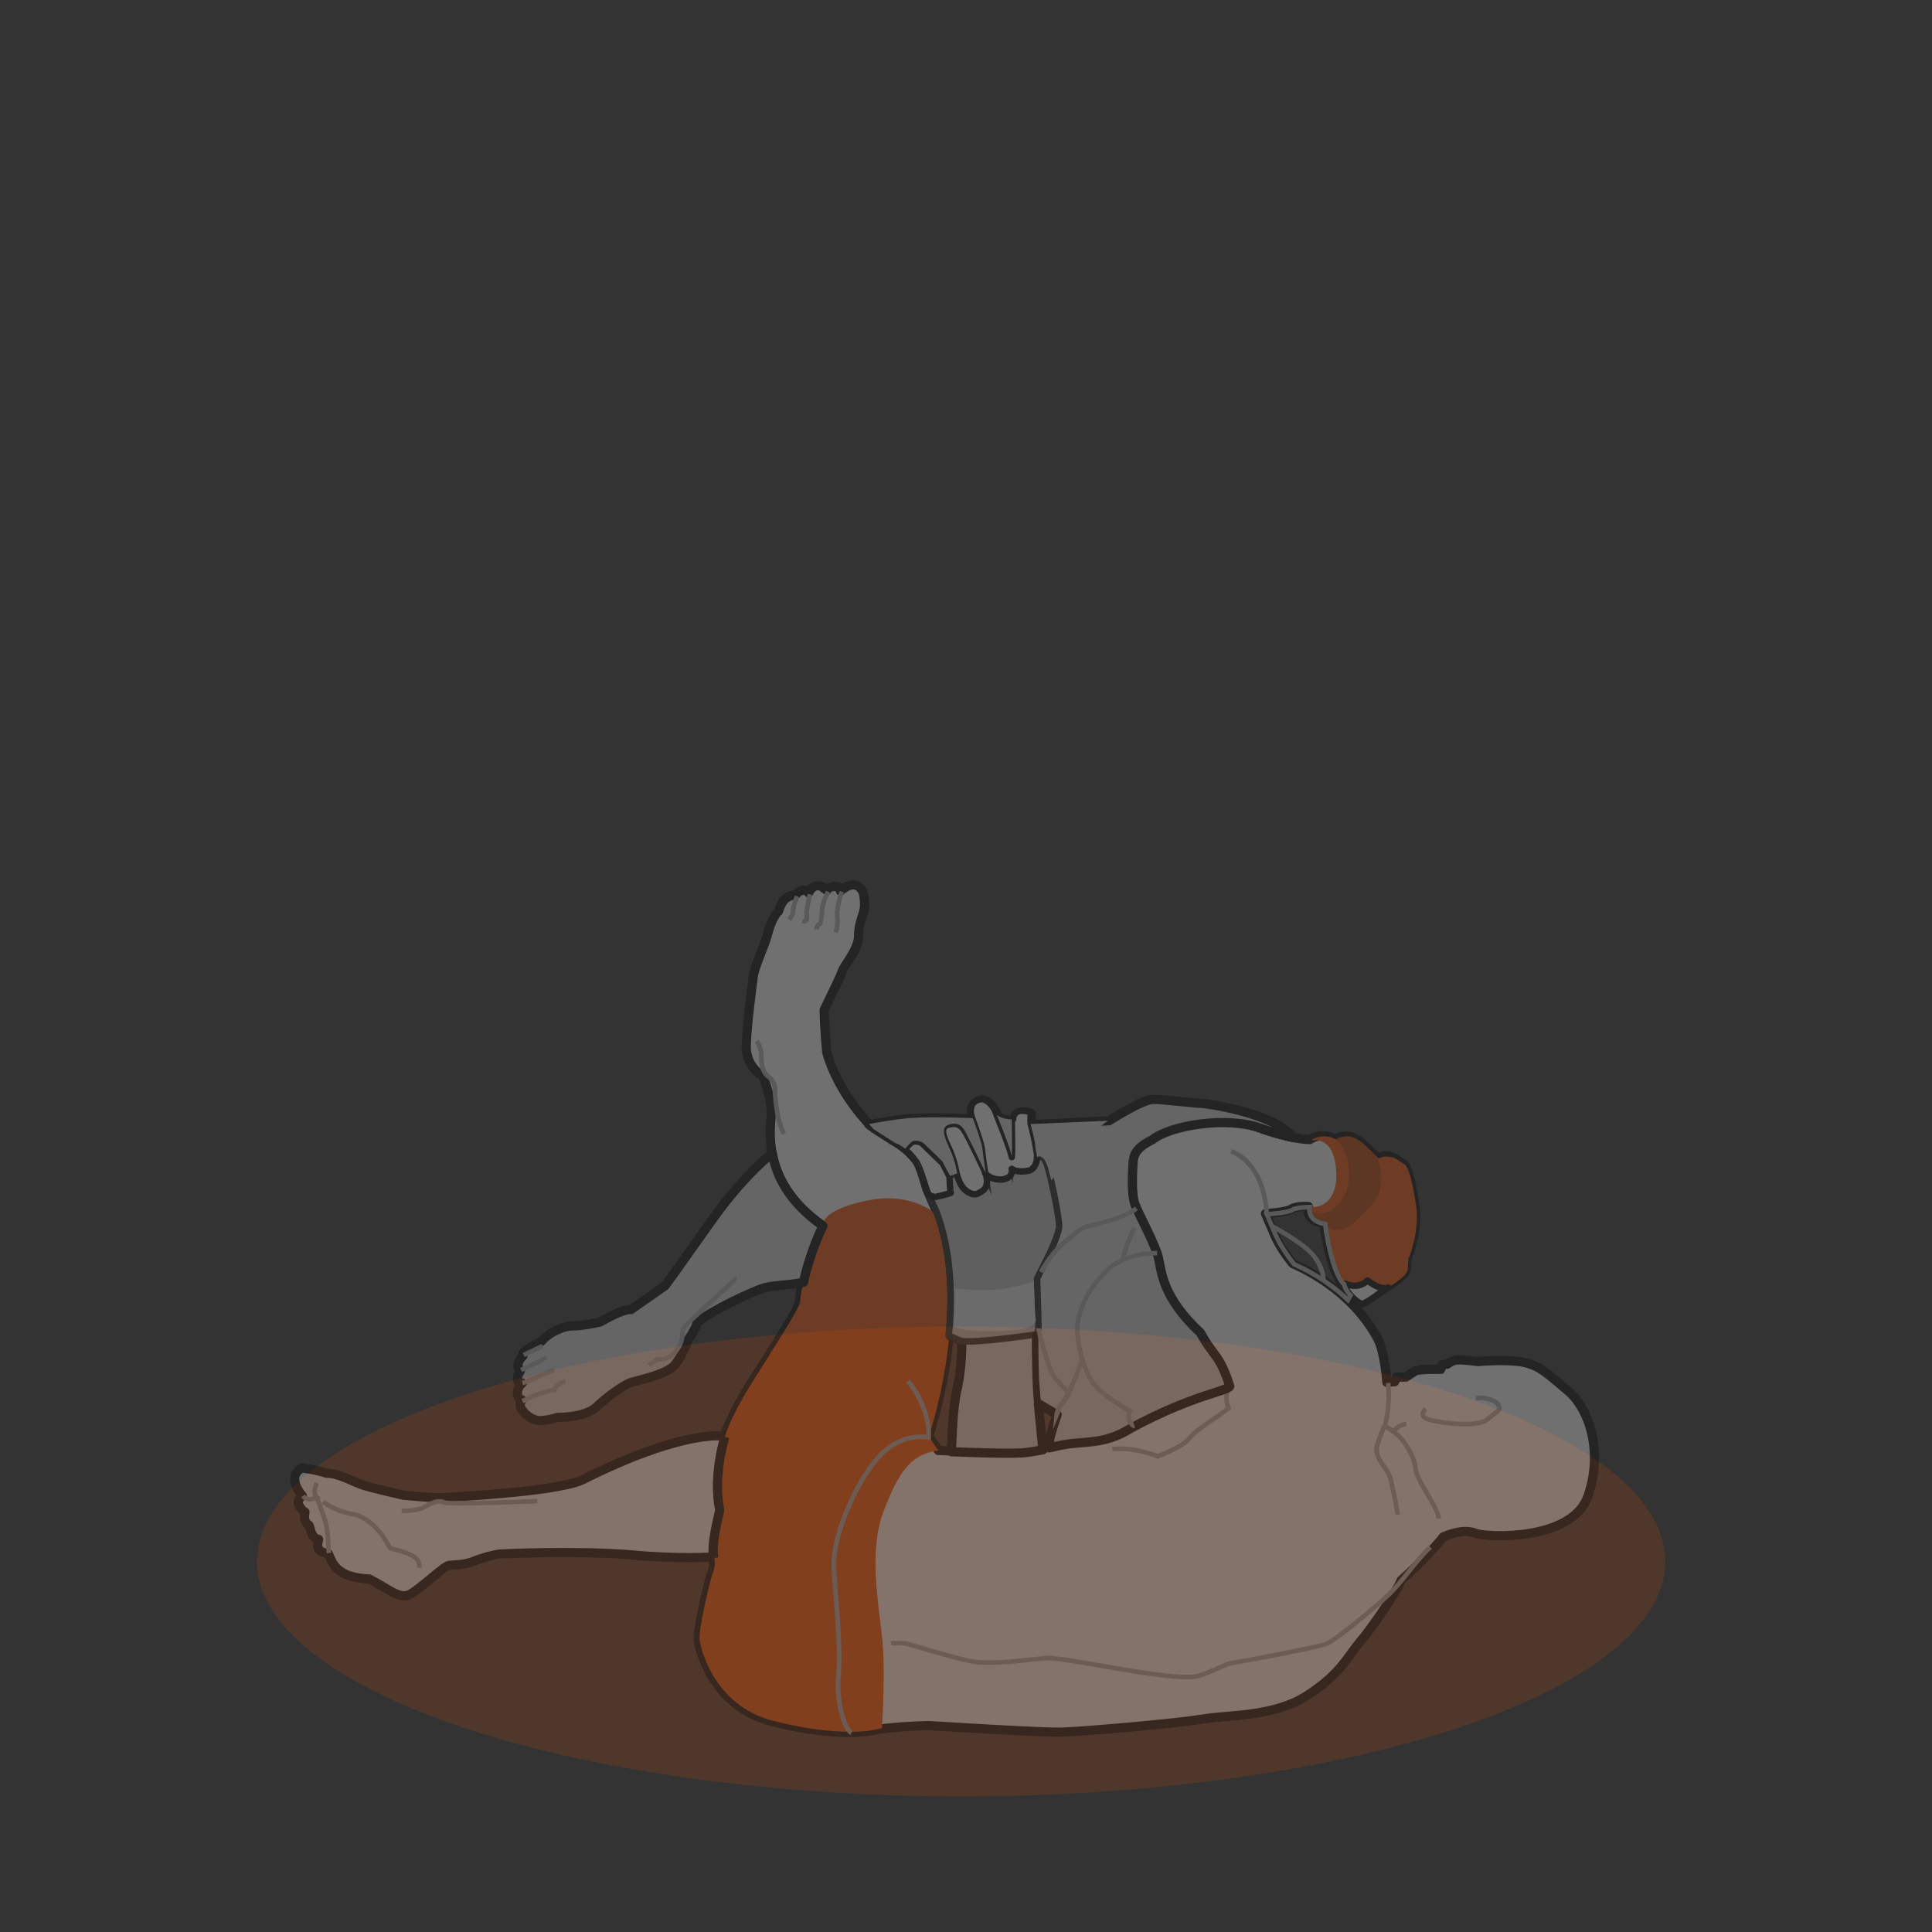 <?xml version="1.0" encoding="utf-8"?>
<!-- Generator: Adobe Illustrator 28.2.0, SVG Export Plug-In . SVG Version: 6.00 Build 0)  -->
<svg version="1.1" id="Capa_1" xmlns="http://www.w3.org/2000/svg" xmlns:xlink="http://www.w3.org/1999/xlink" x="0px" y="0px"
	 viewBox="0 0 297.7 297.7" style="enable-background:new 0 0 297.7 297.7;" xml:space="preserve">
<rect x="0" y="0" width="297.7" height="297.7" fill="#333333" stroke="none"/>
<style type="text/css">
	.st0{opacity:0.15;fill:#F75200;}
	.st1{opacity:0.3;}
	.st2{fill:#FFFFFF;stroke:#000000;stroke-width:1.417;stroke-linejoin:round;stroke-miterlimit:10;}
	.st3{fill:#F75200;}
	.st4{fill:none;stroke:#B2B2B2;stroke-width:0.709;stroke-miterlimit:10;}
	.st5{fill:#FFFFFF;stroke:#000000;stroke-width:0.992;stroke-linejoin:round;stroke-miterlimit:10;}
	.st6{fill:#C13B00;}
	.st7{fill:#DADADA;stroke:#000000;stroke-width:1.417;stroke-linejoin:round;stroke-miterlimit:10;}
	.st8{fill:#C6C6C6;stroke:#1D1D1B;stroke-width:0.992;stroke-miterlimit:10;}
	.st9{fill:#EDEDED;}
	.st10{fill:#DADADA;}
</style>
<g>
	<ellipse class="st0" cx="148.1" cy="240.6" rx="108.5" ry="36.2"/>
	<g class="st1">
		<path class="st2" d="M115,160.9c0,0-0.4,3.1,2.5,4.9c0,0,1.6,3.4,1.3,6.5s-0.7,10.5,7.9,16.5c-2.6,5.2-3.5,10.8-3.5,11.8
			s-4.7,8.1-7.7,12.9c-3,4.8-3.9,7.8-3.9,7.8s-6.1-1.2-22,6.8c-4.5,1.9-21.2,2.6-21.6,2.7s-5.8-0.4-5.8-0.4s-4.9-1.1-6.4-1.6
			c-1.6-0.6-3.7-1.8-5.5-1.8c-1.4-0.5-3.7-0.8-3.7-0.8s-1.2,0.4-1.2,1.7s1.2,2.6,1.2,2.6s-1,0.6-0.5,1.5s0.9,1,0.9,1s-0.4,1.5,0.6,2
			c0.3,0.6,0.3,2,1.5,2.2c-0.3,1.2-0.3,1.9,1.5,2.2c0.6,1.4,1.2,3.7,6.3,3.9c2.8,1.4,4.6,3.2,6.2,2.4c1.6-0.8,5.3-4.4,6.1-4.5
			c0.9-0.1,2.3,0,4-0.7s3.2-0.9,3.4-1s13.1-0.6,20.8,0.1s12.4,0.3,12.4,0.3s0.4,1.3-0.1,2.4c-0.5,1.2-2.3,9-2.1,10.5
			c0.2,1.5,2.3,10,11.1,12.4c8.8,2.3,14.5,1.8,16,1.4c1.6-0.4,6.6-0.7,8.5-0.7c1.9,0.1,17.4,1.1,20.5,1c3.1-0.1,17.3-1.3,21.5-2
			c4.1-0.7,10.8-0.3,16-3.5c5.2-3.3,6.3-5.9,8.2-8.2c1.9-2.2,6-8.2,6.5-9.7c3-2.6,6-6,6.5-6.7c1.5-0.6,3.4-1.2,5.1-0.5
			c1.7,0.6,14.8,1.2,17.2-5.8c2.4-7,0.1-13.5-3.1-16.2c-3.2-2.7-4.4-3.9-6.9-4.4c-2.5-0.5-7-0.1-7-0.1s-2.7-0.4-3.5-0.2
			c-0.7,0.2-1.2,0.6-1.2,0.6l-0.8,0.1l-0.2,0.7c0,0-3.4-0.1-4,0.3c-0.6,0.4-1.4,0.9-1.4,0.9h-1.4l-0.3,0.7l-1.2,0.1
			c0,0-0.3-4.6-1.4-6.7s-4.6-7.8-13.1-11.6c-2.3-2.8-3-4.9-3-4.9l-1.2-2.8c0,0,3.3-0.2,4-0.7c0.7-0.5,2.6-0.4,2.6-0.4
			s-0.6,2.2,2.4,2.6c0.3,2.9,1.5,8.1,2.9,9.3c0.3,1.3,2.2,3,2.8,3s3.3-2.1,3.3-2.1s3.6-2,3.7-3.1c0.1-1.1,0.1-2,0.2-2
			c0.1,0,1.7-4.2,1.1-8c-0.6-3.9-1.2-6-1.8-6.3c-0.7-0.3-1.8-1.8-4-0.9c-2.7-2.7-3.9-4.1-6.5-2.9c-2.1-1.2-3.9,0.1-3.9,0.1
			s-2.8,0-8-1.9c-5.2-1.9-13.7-0.4-16.5,1.8c-2,1-2.9,1.9-3,3.5c-0.1,1.6-0.3,4.9,0.3,6.5c0.6,1.6,3.1,6.1,3.6,8.2
			c0.5,2.1,0.4,6.1,6.5,11.6c1.9,3.8,2.9,3.2,4.5,8.2c-0.4,0.9-5.7,1.4-15.1,6.4c-3.4,2.1-5.5,2.1-8.8,2.4c-3.3,0.3-5.6,1.5-8.7,1.5
			c-3.2,0-12-0.3-12-0.3l-1.5-2.2c0,0,6.8-19.7,1.2-34.7c-1.5-3.4-1.5-3.4-1.5-3.4s-1-3.8-1.7-4.5c-0.6-0.7-1.3-1.7-3.4-2.9
			c-1.6-1-3.4-2.2-3.4-2.2s-5-4.8-6.9-11.4c-0.3-3-0.4-5.9-0.4-6.6c1.3-2.7,2.5-5.1,2.8-6s2.5-3.3,2.5-5.4c0-2.1,0.8-3.2,0.9-4.4
			c0.1-1.2-0.2-2.5-0.3-2.5c-0.1-0.1-1-2.1-3.4,0c-0.1-0.3,0-0.7-0.6-0.7s-1.2,0-1.5,0.6c-0.9-0.6-0.8-0.8-1.6-0.7s-1.2,1.1-1.2,1.1
			s-0.3-0.6-1-0.4c-0.6,0.1-1,0.7-1,0.7s-1,0-1.7,0.7s-0.9,1.9-1,1.9s-0.9,0.9-1.5,3c-0.5,2.1-1.8,4.6-2.3,6.7
			C115.8,152.6,115.1,157.8,115,160.9z"/>
		<path class="st3" d="M143.1,221.4c0,0,6.6-19.1,1.5-34c-0.1-0.1-3.9-3.9-11-2.4c-7.3,1.5-6.8,3.8-6.8,3.8
			c-2.6,5.2-3.5,10.8-3.5,11.8c-0.1,1-4.7,8.1-7.7,12.9c-3,4.8-3.9,7.8-3.9,7.8s-1.8,4.7-0.8,11.3c-0.6,2.8-1.3,4.6-0.9,7.2
			c0,0,0.4,1.3-0.1,2.4c-0.5,1.2-2.3,9-2.1,10.5c0.2,1.5,2.3,10,11.1,12.4c8.8,2.3,14.5,1.8,16,1.4c0.3-0.1,0.6-0.1,1-0.2v0
			c0,0,0.6-9,0-14.3c-0.6-5.3-2-13,0.2-19c2.3-6,4.1-8.9,8.5-9.5L143.1,221.4z"/>
		<path class="st4" d="M46.7,230.5c0,0,0.6,1,2.1,0.2c-0.7-0.6,0-2.2,0-2.2"/>
		<path class="st4" d="M48.8,230.7c0,0,0.5,1.2,1.2,3.3c0.7,2.1,0.5,4.4,0.7,5.3"/>
		<path class="st4" d="M49.8,231.4c0,0,1.7,1.5,5,2c3.3,1,5,4.7,5.3,5.1c0.3,0.4,4.9,0.7,4.5,3.1"/>
		<path class="st4" d="M61.9,232.8c0,0,2.3,0.1,3.5-0.6s2.2-1.1,3-0.7s14.4-0.2,14.4-0.2"/>
		<path class="st4" d="M213.9,213.1c0,0,0.4,3.2-0.5,6.6c2.2,1.4,2.7,2.2,2.7,2.2s1.9,2.4,2,4.3s3.5,6,3.6,7.8"/>
		<path class="st4" d="M213.3,219.7c0,0-0.8,2-1.2,3.3c0,2.4,1.7,3,2.2,5c0.5,2,1.1,5.4,1.1,5.4"/>
		<path class="st4" d="M219.7,217.1c0,0-1.3,1.1,0.4,1.6c1.7,0.6,7.7,1.3,9.1,0c1.5-1.3,2.2-1.4,1.7-2.2c-0.4-0.8-2.3-1.1-2.3-1.1
			h-1.2"/>
		<path class="st4" d="M214.7,220.6c0,0,0.8-1.1,2-1.2"/>
		<path class="st3" d="M205.8,179.5c0.6,4.2-1.1,6.7-4,6.5c0,0-0.6,2.2,2.4,2.6c0.3,2.9,1.5,8.1,2.9,9.3c0.3,1.3,2.2,3,2.8,3
			s3.3-2.1,3.3-2.1s3.6-2,3.7-3.1s0.1-2,0.2-2c0.1,0,1.7-4.2,1.1-8c-0.6-3.9-1.2-6-1.8-6.3c-0.7-0.3-1.8-1.8-4-0.9
			c-2.7-2.7-3.9-4.1-6.5-2.9c-2.1-1.2-3.9,0.1-3.9,0.1C202.6,175.7,205.2,175.2,205.8,179.5z"/>
		<path class="st5" d="M213.9,198.4c-0.9,0.4-2.1-0.3-3.2-1.1c-1.5,1.5-3.4,0.5-3.4,0.5H207c0,0,0,0.1,0.1,0.1c0.3,1.3,2.2,3,2.8,3
			s3.3-2.1,3.3-2.1S213.5,198.6,213.9,198.4z"/>
		<path class="st6" d="M205.9,175.5c0,0,3.2,3,1.5,8.2c-0.7,1.7-2.6,4.1-5.4,3c-0.1,0-0.2-0.1-0.3-0.1c0.1,0.7,0.5,1.7,2.4,2
			c0,0.1,0,0.2,0,0.3c0.7,0.5,2.5,1.3,4.4-0.4c2.4-2.1,4-3.8,4.2-5.6c0.3-1.7,0.1-2.9-0.4-4.5C209.7,175.8,208.5,174.3,205.9,175.5z
			"/>
		<path class="st4" d="M137.3,253.2h2.2c0,0,7.2,2.2,10.2,2.8c3.1,0.6,8.6-0.3,11.6-0.5s20.1,3.9,23.5,2.7c3.4-1.2,4.2-1.9,5.3-2
			c1-0.1,13-2.4,14.3-2.9s7.5-5.6,9.6-7.6s4.3-5.4,6.4-7.3"/>
		<path class="st4" d="M189.3,213.6c0,0-0.7,1.6,0,3.4c-1.6,1.3-4.9,3.2-6,4.6s-4.9,2.8-4.9,2.8s-3.6-1.5-7-1.1"/>
		<path class="st4" d="M189.7,177.4c0,0,5,1.4,5.5,9.7"/>
		<path class="st4" d="M129.7,137.4c0,0-0.8,2.5-0.7,3.5c0.1,1,0,1.8,0,1.8l-0.2,1"/>
		<path class="st4" d="M127.6,137.4c0,0-0.9,1.8-0.9,2.6c0,0.9-0.3,2.3-0.3,2.3s-0.6,0.3-0.6,0.9"/>
		<path class="st4" d="M124.8,137.8c0,0-0.6,2.6-0.5,3c0.1,0.4,0,0.9,0,0.9s-0.4,0.1-0.4,0.6"/>
		<path class="st4" d="M122.8,138.1c0,0-0.7,1.9-0.6,2.5c-0.1,0.5-0.6,1.1-0.6,1.1"/>
		<path class="st4" d="M116.6,160.4c0,0,0.6,0.9,0.7,1.9c0,0.9,0,2.8,1,3.5s1.1,1.7,1.1,1.7s0,4.6,1.4,7.2"/>
		<path class="st7" d="M80.5,213.1c-1,0.7-1,2.5-0.1,2.6c-0.1,0.5-0.5,0.5-0.1,1.3c0.4,0.8,1.7,2,3.1,1.9c1.4-0.1,2.5-0.5,2.5-0.5
			s4.2,0.1,6-1.6c1.8-1.7,4-3.2,5.1-3.7c1.1-0.4,5.5-1.2,6.9-2.7c1.3-1.5,2.1-3.9,2.1-3.9s1.4-2,1.4-2.7c2.1-1.8,8.7-4.9,10.5-5.4
			c1.6-0.4,3.2-0.3,5.9-0.8c0.5-2.3,1.5-5.6,3-8.7c-5.3-3.7-7.2-7.8-7.8-11.2c-1.9,1.5-5.3,4.7-9.3,10.3c-5.8,8.2-7.2,10.1-7.2,10.1
			s-4.4,3.1-5.3,3.7c-1.2-0.2-4.7,1.9-4.7,1.9s-2.6,0.6-4.1,0.6c-1.6,0-3.7,0.9-5,2.4c-2.2,1.1-3,1.6-2.8,2.2
			c-0.6,0.6-1.2,1.5-0.4,2.3C79.7,212,79.3,213.1,80.5,213.1z"/>
		<path class="st4" d="M195.2,187.1l1.2,2.8c0,0,0.7,2,3,4.9c3.6,1.6,6.3,3.6,8.3,5.5l0.4-0.7c-0.5-0.5-0.9-1.2-1-1.7
			c-1.4-1.2-2.6-6.4-2.9-9.3c-2.9-0.4-2.4-2.6-2.4-2.6s-1.9,0-2.6,0.4C198.5,186.9,195.2,187.1,195.2,187.1z"/>
		<path class="st7" d="M134.5,173.7c0,0,1.8,1.2,3.4,2.2c2,1.2,2.7,2.2,3.4,2.9c0.6,0.7,1.7,4.5,1.7,4.5s0,0,1.5,3.4
			c2.3,6.1,2.5,13,1.9,19.1l1.8,0.8c0,0,0.1,4.1-0.8,7.8c-0.6,2.7-0.7,7.1-0.8,9.3c2.8,0.1,7.9,0.3,10.2,0.2c1.4,0,2.7-0.3,3.9-0.5
			l-0.7-7.1l2.9,1.7c0,0-1.1,3-1.2,4.2c0,0.3-0.1,0.6,0,0.9c1.2-0.3,2.5-0.6,3.9-0.7c3.3-0.3,5.4-0.3,8.8-2.4
			c9.5-5.1,14.7-5.6,15.1-6.4c-1.6-5-2.5-4.5-4.5-8.2c-6-5.6-6-9.5-6.5-11.6s-3-6.6-3.6-8.2s-0.4-4.9-0.3-6.5c0.1-1.6,1-2.5,3-3.5
			c2.8-2.2,11.3-3.6,16.5-1.8c2.2,0.8,3.9,1.2,5.2,1.5c-2.9-3.8-13.4-5.3-14.4-5.3c-1.1,0-5.5-0.6-7.2-0.6c-1.7,0-6.8,3.3-6.8,3.3
			l-12,0.6c0,0,0-1.6,0-1.7c0-0.1-1.6-0.5-2.2,0c-0.6,0.5-0.5,1.1-0.5,1.1s-1.9-0.1-2.5-0.7c-0.4-1.5-1.6-2.7-2.6-2.5
			c-2.2,0.5-1.2,2.9-1.2,2.9s-6.3-0.3-10,0c-2.1,0.2-4.4,0.6-6,0.9C134.3,173.5,134.5,173.7,134.5,173.7z"/>
		<path class="st4" d="M87.1,212.8c0,0-1.6,0.6-1.7,1.4c-1.4,0.1-3.4,1-3.4,1l-1.5,0.7"/>
		<path class="st4" d="M85.4,211.1c0,0-1,0.4-1.3,0.5c-0.3,0.1-2.8,1.3-3.6,1.5"/>
		<path class="st4" d="M84.2,209.2c0,0-0.7,0.2-1.3,0.7c-0.8,0.3-2.6,1.2-2.6,1.2"/>
		<line class="st4" x1="83.6" y1="207.4" x2="80.7" y2="208.8"/>
		<path class="st4" d="M113.5,197c-0.1,0-6.4,5.8-7.4,6.8c-1,1-0.9,1-1,2.3c-0.1,1.3-1.7,3.8-3.8,3.3c-1.1,0.8-1.3,1-1.3,1"/>
		<path class="st8" d="M156.6,171.4c-0.6,0.5-0.5,1.1-0.5,1.1s-0.1,0-0.2,0l0,0c0,0,0.1,4.7,0,5.8c-0.2-1.3-2.3-6.4-2.3-6.4
			c-0.4-1.5-1.6-2.7-2.6-2.5c-2.2,0.5-1.2,2.9-1.2,2.9s1.4,3.8,1.5,4.8c0.1,1.1,0.5,3.7,0.5,3.7s-2.3-4.9-3.1-6.3s-1.5-1.5-2.6-1.2
			c-1,0.3-1.1,1.2,0,3.4c1,2.1,1.3,4.1,1.3,4.1l-1.1,0.4c0,0-1-2-1.1-2.1s-3-2.9-3.2-3.1c-0.2-0.1-0.7-0.3-1.3-0.2
			c-0.3,0.1-0.9,0.7-1.3,1.2c0.9,0.7,1.3,1.3,1.7,1.8c0.6,0.7,1.7,4.5,1.7,4.5s0,0,1.5,3.4c2.3,6.1,2.5,13,1.9,19.1l1.8,0.8
			c1.8,0.5,11.8-1,11.8-1s0.3-0.9,0.2-1.9c0-1-0.2-6.7-0.2-6.7l1.7-3.4c0,0,1.7-3.4,1.7-4.7c0-1.4-1.3-7.8-1.9-9.5
			c-0.7-1.8-1.5-1.1-1.5-1.1s-0.3-1.6-0.3-2c0-0.4-0.7-3.1-0.7-3.1s0-1.6,0-1.7C158.8,171.3,157.2,170.9,156.6,171.4z"/>
		<g>
			<path class="st5" d="M146.1,173.3c-1,0.3-1.1,1.2,0,3.4c1,2.1,1.3,4.1,1.3,4.1s0.3,1.3,0.9,2.1c0.6,0.8,1.7,1.4,2.4,1
				c0.7-0.4,1.8-0.7,1.2-3.1c0,0-2.3-4.9-3.1-6.3S147.2,173,146.1,173.3z"/>
			<path class="st5" d="M159.5,176.2c0-0.4-0.7-3.1-0.7-3.1s0-1.6,0-1.7c0-0.1-1.6-0.5-2.2,0c-0.6,0.5-0.5,1.1-0.5,1.1s-0.1,0-0.2,0
				l0,0c0,0,0.1,4.7,0,5.8c-0.2-1.3-2.3-6.4-2.3-6.4c-0.4-1.5-1.6-2.7-2.6-2.5c-2.2,0.5-1.2,2.9-1.2,2.9s1.4,3.8,1.5,4.8
				c0.1,1.1,0.5,3.7,0.5,3.7c1,1.1,2.6,1,2.9,0.9c0.3-0.1,1.4-0.3,1.2-1.6c0.8,0.7,2.8,0.3,2.9,0.2c0.1-0.1,1-0.5,1-2.1
				C159.9,178.3,159.6,176.7,159.5,176.2z"/>
			<path class="st5" d="M146.5,183.8c-0.1-0.1-0.2-2.5-0.2-2.5s-1-2-1.1-2.1s-3-2.9-3.2-3.1c-0.2-0.1-0.7-0.3-1.3-0.2
				c-0.3,0.1-0.9,0.7-1.3,1.2c0.9,0.7,1.3,1.3,1.7,1.8c0.6,0.7,1.7,4.5,1.7,4.5s0,0,0.3,0.7c0.4,0.2,0.8,0.4,1.2,0.3
				C145.3,184.2,146.6,183.8,146.5,183.8z"/>
		</g>
		<path class="st9" d="M159.3,197.4c0,0-2.9,1.3-7.5,1.4c-2.4,0-3.9-0.1-4.7-0.3c0.1,2.1,0,4.1-0.1,6c2.3,0.9,8.3,0.7,10.5,0.3
			c1.8-0.3,2-1,2.1-1.3C159.4,202.2,159.3,197.4,159.3,197.4z"/>
		<path class="st5" d="M159.5,205.7c0,0,0,9.7,0.4,10.6l-0.3-3.9l-0.1-3.9L159.5,205.7z"/>
		<path class="st4" d="M178.3,193.1c-0.1,0-5-0.2-8,2.9c-3.1,3.1-4.5,7-4.3,9.4s1.2,7,3.5,8.9c2.3,1.9,4.6,3.1,4.6,3.1
			s-0.4,0.8,0,1.6s0.7,0.7,0.7,0.7"/>
		<path class="st4" d="M160,204.7c0,0.1,1.5,6.5,2.7,7.8s1.9,2.1,1.9,2.1l-0.6,1.2c0,0-0.9,1-0.9,1.3s-0.3,1-0.3,1
			c0.1-1.2,0.9-1.6,1.7-3c0.7-1.4,2.3-5.7,2.3-5.7"/>
		<g>
			<path class="st10" d="M142.3,181.4c0.1,0.2,0.1,0.4,0.2,0.5C142.4,181.7,142.4,181.6,142.3,181.4z"/>
			<path class="st10" d="M142.5,182c0.1,0.2,0.1,0.3,0.1,0.5C142.6,182.4,142.6,182.2,142.5,182z"/>
			<path class="st10" d="M139.5,177c0.4-0.5,0.9-1.1,1.3-1.2c0.6-0.1,1,0.1,1.3,0.2c0.2,0.1,3.2,3,3.2,3.1s1.1,2.1,1.1,2.1l1.1-0.4
				c0,0-0.3-2-1.3-4.1c-1-2.1-1-3.1,0-3.4c1-0.3,1.8-0.3,2.6,1.2s3.1,6.3,3.1,6.3s-0.4-2.6-0.5-3.7c-0.1-1.1-1.5-4.8-1.5-4.8
				s-6.3-0.3-10,0c-2.1,0.2-4.4,0.6-6,0.9c0.4,0.4,0.6,0.7,0.6,0.7s1.8,1.2,3.4,2.2C138.5,176.3,139.1,176.7,139.5,177
				C139.5,177,139.5,177,139.5,177z"/>
			<path class="st10" d="M142.7,182.6c0,0.1,0.1,0.3,0.1,0.4C142.8,182.8,142.7,182.7,142.7,182.6z"/>
			<path class="st10" d="M155.9,172.5L155.9,172.5c-0.5,0-1.8-0.2-2.3-0.7c0,0,2.1,5.1,2.3,6.4C156,177.3,155.9,172.5,155.9,172.5z"
				/>
			<path class="st10" d="M142.1,180.8c0.1,0.2,0.1,0.4,0.2,0.5C142.2,181.2,142.2,181,142.1,180.8z"/>
			<path class="st10" d="M141.4,179.2c0.1,0.1,0.1,0.2,0.2,0.4C141.6,179.4,141.5,179.3,141.4,179.2z"/>
			<path class="st10" d="M158.8,173.2c0,0,0.7,2.7,0.7,3.1c0,0.4,0.3,2,0.3,2s0.8-0.6,1.5,1.1c0.2,0.5,0.4,1.4,0.7,2.5
				c0.8-1,2.8-3.6,3.7-4.8c1.2-1.6,5-4.4,5-4.4L158.8,173.2z"/>
			<path class="st10" d="M142.1,180.7c-0.1-0.2-0.1-0.4-0.2-0.5C141.9,180.3,142,180.5,142.1,180.7z"/>
			<path class="st10" d="M141.2,178.8c0.1,0.1,0.1,0.2,0.2,0.3C141.3,179,141.3,178.9,141.2,178.8z"/>
			<path class="st10" d="M141.7,179.6c0.1,0.1,0.1,0.3,0.2,0.4C141.8,179.9,141.7,179.8,141.7,179.6z"/>
		</g>
		<path class="st4" d="M160.4,196c0,0,1.6-2.9,3.4-4.4c1.8-1.5,3-2.5,3.7-2.6c0.7-0.2,5.9-1.3,7.6-2.8"/>
		<path class="st4" d="M174.8,189.2c0,0-1.4,2.8-1.8,5"/>
		<path class="st4" d="M162.7,192.7"/>
		<path class="st4" d="M195.9,188.9c0,0,5,2.6,6.6,4.7s1.4,3.7,1.4,3.7"/>
		<path class="st4" d="M139.9,212.8c0,0,3.4,3.8,3.2,8.7c0,0-4.2-1-7.8,3.1c-3.6,4.1-7.2,12.5-6.8,17.3c0.3,4.8,1.1,12,0.7,16.2
			c-0.4,4.2,1,8.5,2,8.9"/>
		<path class="st2" d="M111.7,221.4c0,0-1.9,5.9-0.8,11.3c-0.6,2.6-1.3,5.6-0.9,7.4"/>
	</g>
</g>
</svg>
